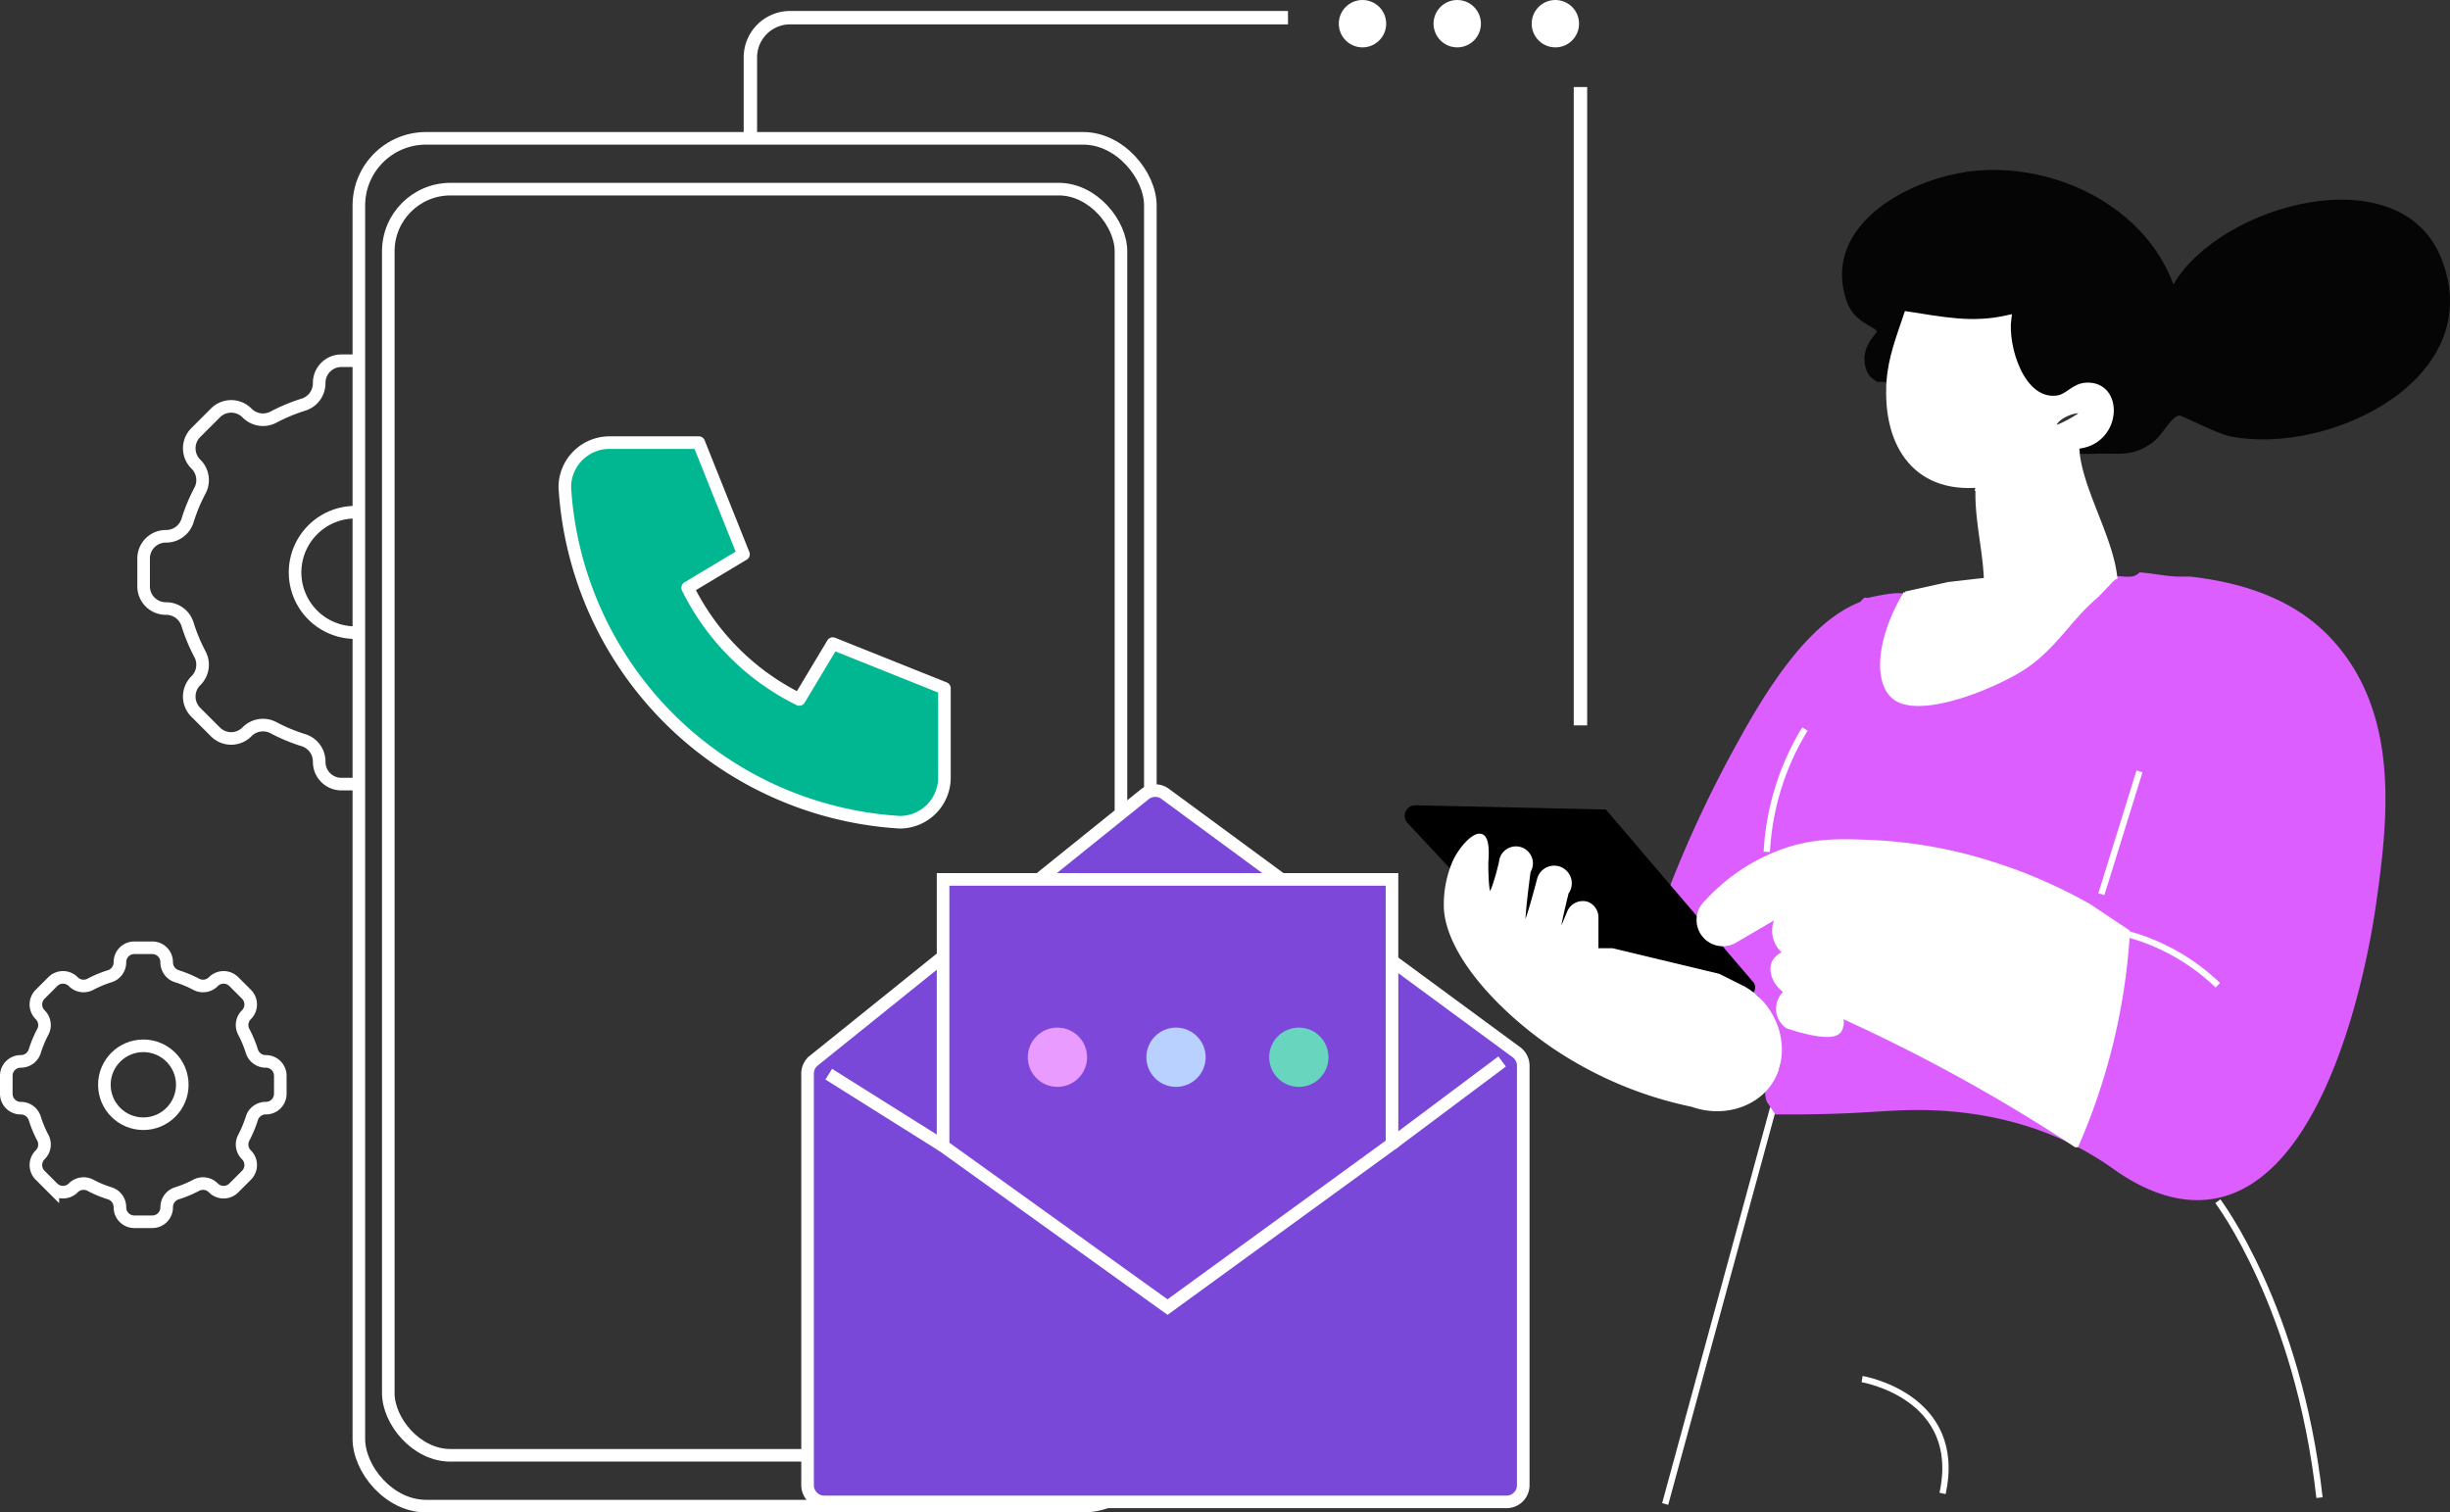 <svg xmlns="http://www.w3.org/2000/svg" width="389.321" height="240.354" viewBox="0 0 389.321 240.354">
  <rect x="0" y="0" width="389.321" height="240.354" fill="#333333" stroke="none"/>
  <g id="Request-Demo-Illus" transform="translate(0.03 1.544)">
    <g id="Group_18861" data-name="Group 18861" transform="translate(0.97 -1.544)">
      <g id="Group_18856" data-name="Group 18856" transform="translate(263.606 176.094)">
        <line id="Line_1640" data-name="Line 1640" x1="17.161" y2="62.923" fill="none" stroke="#fff" stroke-miterlimit="10" stroke-width="1"/>
        <path id="Path_41749" data-name="Path 41749" d="M439.17,322.56s16.151,2.692,12.787,18.17" transform="translate(-407.877 -279.489)" fill="none" stroke="#fff" stroke-miterlimit="10" stroke-width="1"/>
        <path id="Path_41750" data-name="Path 41750" d="M523.17,280.56s12.787,16.824,16.152,47.108" transform="translate(-435.346 -265.755)" fill="none" stroke="#fff" stroke-miterlimit="10" stroke-width="1"/>
      </g>
      <path id="Path_41751" data-name="Path 41751" d="M410.167,218.2c.915.007,2.322.013,4.038,0,9.153-.074,12.652-.585,16.824-.673,3.87-.081,14.94-.2,26.246,5.384a47.559,47.559,0,0,1,6.73,4.038c3.95,2.786,9.482,5.586,15.479,4.711,19.57-2.847,25.479-42.108,26.152-46.866,1.844-13.13,4.024-30.358-7.261-42.351-4.792-5.088-11.939-8.547-22.255-9.711H474.1c-2.1-.094-3.991-.525-6.057-.673-1.077,1.252-3.055.37-4.038.673-.289.088-4.092,3.156-4.718,3.695-4.637,3.95-6.972,8.143-12.834,11.394-12.08,6.71-24.833,4.576-15.425-11.05-.067-.047.168-.915-.128-1.171-.74-.646-4.664.2-5.929.5-.215.054-.471-.061-.673,0l-.673.673c-9.341,3.661-16.6,16.966-21.212,25.56a190.049,190.049,0,0,0-9.745,21.549c3.695,4.321,7.08,11.064,12.114,14.133.3.182,1.716.794,2.692,1.346a22.8,22.8,0,0,1,3.365,7.4c.357,1.353-.121.989.047,2.315a3.839,3.839,0,0,1-.047,1.723c-.155.639-3.176,2.019-2.019,5.384" transform="translate(-129.064 -41.098)" fill="#dc5eff"/>
      <path id="Path_41752" data-name="Path 41752" d="M340.938,199.847q-4.714-5.047-9.422-10.095a1.682,1.682,0,0,1,1.346-2.692q15.142.333,30.284.673L386.7,215.325a1.458,1.458,0,0,1,0,1.346,1.378,1.378,0,0,1-1.346.673H366.512Z" transform="translate(-108.963 -59.084)"/>
      <path id="Path_41753" data-name="Path 41753" d="M439.974,70.7c-.034-.1-1.131-.646-1.507-1.487-1.709-3.816,1.716-6.286,1.507-6.575-.633-.868-3.728-1.427-4.866-4.906-4.031-12.282,10.7-19.738,20.768-20.593,12.713-1.083,26.684,5.774,31.213,18.083,7.484-12.82,36.2-20.66,42.647-3.957,7.309,18.931-17.767,31.166-33.508,28.124-2.254-.437-7.719-3.331-8.163-3.331-1.232,0-2.625,2.954-4.024,4.065-3.473,2.766-5.815,1.8-9.758,2.019-.666.04-1.346-.034-2.019,0-.007-.451,0-.9,0-1.346,6.144-.969,6.393-9.711.989-9.462-2.046.094-2.9,1.864-4.751,2.059-5.633.606-8.3-8.3-7.685-12.793-5.788,1.319-10.418.262-16.071-.585-1.184,3.513-2.524,6.911-2.773,10.687h-2.019Z" transform="translate(-142.72 -10.019)" fill="#050505"/>
      <path id="Path_41754" data-name="Path 41754" d="M447.741,125.77q3.432-.757,6.858-1.521c1.1-.108,4.953-.585,6.064-.673-.141-4.576-1.279-8.836-1.353-13.46v-1.346a1.035,1.035,0,0,1,.054-.175,13.87,13.87,0,0,0,4.321-1.507c2.577-1.433,3.183-2.907,5.384-4.038a10.5,10.5,0,0,1,5.72-1.009c.141,6.427,5.263,14.18,6.057,20.862-.289.087-2.4,2.49-3.028,3.028-4.637,3.95-6.925,8.856-12.787,12.114-6.366,3.533-15.445,6.44-18.843,4.038-3.055-2.16-2.773-9.092,1.682-16.488" transform="translate(-145.904 -31.268)" fill="#fff" stroke="#fff" stroke-miterlimit="10" stroke-width="1"/>
      <path id="Path_41755" data-name="Path 41755" d="M445.644,81.867c.256-3.775,1.595-7.167,2.773-10.687,5.646.848,10.276,1.9,16.071.585-.612,4.489,2.053,13.4,7.685,12.793,1.851-.2,2.705-1.965,4.751-2.059,5.4-.249,5.155,8.493-.989,9.462-1.709.269-3.486-.3-5.424.3-2.537.787-4.812,5.054-9.381,5.754-11.023,1.689-16.158-5.969-15.478-16.151Zm30.95,4.718c-1.447-.976-5.942,1.447-4.7,2.678C472.126,89.505,476.413,87.331,476.595,86.584Z" transform="translate(-146.371 -21.189)" fill="#fff" stroke="#fff" stroke-miterlimit="10" stroke-width="1"/>
      <path id="Path_41756" data-name="Path 41756" d="M372.67,17.45V118.895" transform="translate(-122.524 -3.618)" fill="none" stroke="#fff" stroke-miterlimit="10" stroke-width="2.13"/>
      <path id="Path_41757" data-name="Path 41757" d="M176.67,19.441V7.383a6.313,6.313,0,0,1,6.313-6.313H262.1" transform="translate(-58.428 1.739)" fill="none" stroke="#fff" stroke-miterlimit="10" stroke-width="2.13"/>
      <g id="Group_18857" data-name="Group 18857" transform="translate(21.818 57.327)">
        <path id="Path_41758" data-name="Path 41758" d="M78.73,136.99a9.57,9.57,0,1,1,0-19.14" transform="translate(-45.088 -93.778)" fill="none" stroke="#fff" stroke-miterlimit="10" stroke-width="2"/>
        <path id="Path_41759" data-name="Path 41759" d="M67.335,82.08H64.818a3.526,3.526,0,0,0-3.526,3.526v.081a3.552,3.552,0,0,1-2.537,3.385A27.932,27.932,0,0,0,54,91.058a3.559,3.559,0,0,1-4.159-.653l-.034-.034a3.53,3.53,0,0,0-4.994,0L41.681,93.5a3.53,3.53,0,0,0,0,4.993l.034.034a3.549,3.549,0,0,1,.653,4.159,27.931,27.931,0,0,0-1.985,4.758A3.56,3.56,0,0,1,37,109.982h-.081a3.526,3.526,0,0,0-3.526,3.526v4.428a3.526,3.526,0,0,0,3.526,3.526H37A3.552,3.552,0,0,1,40.382,124a27.932,27.932,0,0,0,1.985,4.758,3.559,3.559,0,0,1-.653,4.159l-.034.034a3.53,3.53,0,0,0,0,4.993l3.129,3.129a3.53,3.53,0,0,0,4.993,0l.034-.034A3.549,3.549,0,0,1,54,140.387a27.933,27.933,0,0,0,4.758,1.985,3.56,3.56,0,0,1,2.537,3.385v.081a3.526,3.526,0,0,0,3.526,3.526h2.618" transform="translate(-33.39 -82.08)" fill="none" stroke="#fff" stroke-miterlimit="10" stroke-width="2"/>
      </g>
      <g id="Group_18858" data-name="Group 18858" transform="translate(0 150.622)">
        <circle id="Ellipse_596" data-name="Ellipse 596" cx="6.191" cy="6.191" r="6.191" transform="translate(15.586 15.579)" fill="none" stroke="#fff" stroke-miterlimit="10" stroke-width="2"/>
        <path id="Path_41760" data-name="Path 41760" d="M44.512,243.914v-2.867a2.283,2.283,0,0,0-2.281-2.281h-.054a2.306,2.306,0,0,1-2.194-1.642,18.2,18.2,0,0,0-1.285-3.076,2.3,2.3,0,0,1,.424-2.692l.02-.02a2.291,2.291,0,0,0,0-3.23l-2.026-2.026a2.291,2.291,0,0,0-3.23,0l-.02.02a2.3,2.3,0,0,1-2.692.424,18.194,18.194,0,0,0-3.076-1.285,2.306,2.306,0,0,1-1.642-2.194v-.054a2.283,2.283,0,0,0-2.281-2.281H21.307a2.283,2.283,0,0,0-2.281,2.281v.054a2.306,2.306,0,0,1-1.642,2.194,18.194,18.194,0,0,0-3.076,1.285,2.3,2.3,0,0,1-2.692-.424l-.02-.02a2.291,2.291,0,0,0-3.23,0L6.34,228.106a2.291,2.291,0,0,0,0,3.23l.02.02a2.3,2.3,0,0,1,.424,2.692A18.194,18.194,0,0,0,5.5,237.124a2.306,2.306,0,0,1-2.194,1.642H3.251A2.283,2.283,0,0,0,.97,241.047v2.867A2.283,2.283,0,0,0,3.251,246.2h.054A2.306,2.306,0,0,1,5.5,247.838a18.2,18.2,0,0,0,1.285,3.076,2.3,2.3,0,0,1-.424,2.692l-.02.02a2.291,2.291,0,0,0,0,3.23l2.026,2.026a2.291,2.291,0,0,0,3.23,0l.02-.02a2.3,2.3,0,0,1,2.692-.424,18.2,18.2,0,0,0,3.076,1.285,2.306,2.306,0,0,1,1.642,2.194v.054a2.283,2.283,0,0,0,2.281,2.281h2.867a2.283,2.283,0,0,0,2.281-2.281v-.054a2.306,2.306,0,0,1,1.642-2.194,18.2,18.2,0,0,0,3.076-1.285,2.3,2.3,0,0,1,2.692.424l.02.02a2.291,2.291,0,0,0,3.23,0l2.026-2.026a2.291,2.291,0,0,0,0-3.23l-.02-.02a2.3,2.3,0,0,1-.424-2.692,18.2,18.2,0,0,0,1.285-3.076,2.306,2.306,0,0,1,2.194-1.642h.054a2.283,2.283,0,0,0,2.281-2.281Z" transform="translate(-0.97 -220.71)" fill="none" stroke="#fff" stroke-miterlimit="10" stroke-width="2"/>
      </g>
      <line id="Line_1641" data-name="Line 1641" x1="6.057" y2="19.516" transform="translate(332.922 122.592)" fill="none" stroke="#fff" stroke-miterlimit="10" stroke-width="1"/>
      <path id="Path_41761" data-name="Path 41761" d="M422.727,169.06a41.508,41.508,0,0,0-6.057,19.516" transform="translate(-136.913 -53.198)" fill="none" stroke="#fff" stroke-miterlimit="10" stroke-width="1"/>
      <path id="Path_41762" data-name="Path 41762" d="M502.17,217.56a33.316,33.316,0,0,1,14.133,8.076" transform="translate(-164.873 -69.058)" fill="none" stroke="#fff" stroke-miterlimit="10" stroke-width="1"/>
      <path id="Path_41763" data-name="Path 41763" d="M346.539,194.542c-.949-.343-2.988,1.824-3.977,3.917a.67.67,0,0,1-.061.121,16.944,16.944,0,0,0-1.346,7.4c.485,7.107,8.4,15.748,16.824,21.535a61.474,61.474,0,0,0,22.208,9.422c4.67,1.676,9.7.141,12.114-3.365,3.042-4.421,1.595-11.5-4.038-14.806l-4.038-2.019L367.4,212.713H364.71v-5.384a2.154,2.154,0,0,0-1.346-2.019,2.195,2.195,0,0,0-2.692,1.346q-1.676,4.149-2.019,4.038-.444-.141,1.346-7.4a2.3,2.3,0,1,0-4.038-2.019q-2.16,8.177-2.692,8.076-.565-.111.673-9.422a2.2,2.2,0,1,0-4.038-1.346c-.444,1.851-1.386,5.458-2.019,5.384-.6-.074-.673-3.446-.673-5.384C347.293,197.625,347.475,194.886,346.539,194.542Z" transform="translate(-112.208 -61.519)" fill="#fff" stroke="#fff" stroke-miterlimit="10" stroke-width="1"/>
      <path id="Path_41764" data-name="Path 41764" d="M460.622,243.765c-4.98-3.277-10.364-6.588-16.151-9.839a271.322,271.322,0,0,0-24.9-12.369c.9.592,1.8,1.178,2.692,1.763a1.029,1.029,0,0,1,.673.256c.518.5.242,1.622,0,2.019-1,1.635-6.851-.262-8.076-.673a3.336,3.336,0,0,1-1.346-2.019,3.465,3.465,0,0,1,1.346-3.365c-2.026-1.258-2.719-3.4-2.019-4.711a3.047,3.047,0,0,1,2.019-1.346,4.47,4.47,0,0,1-2.019-3.365,4.4,4.4,0,0,1,1.346-3.365l-8.076,4.711a3.674,3.674,0,0,1-4.038-6.057,30.063,30.063,0,0,1,12.114-8.076c5.081-1.777,9.213-1.595,14.806-1.346a73.21,73.21,0,0,1,18.17,3.365,79.518,79.518,0,0,1,15.479,6.73l6.057,4.038a99.114,99.114,0,0,1-8.076,33.649Z" transform="translate(-131.738 -61.951)" fill="#fff" stroke="#fff" stroke-miterlimit="10" stroke-width="1"/>
      <rect id="Rectangle_7079" data-name="Rectangle 7079" width="125.773" height="217.372" rx="10.68" transform="translate(56.025 21.982)" fill="none" stroke="#fff" stroke-miterlimit="10" stroke-width="2"/>
      <rect id="Rectangle_7080" data-name="Rectangle 7080" width="116.425" height="201.22" rx="9.88" transform="translate(60.703 30.058)" fill="none" stroke="#fff" stroke-miterlimit="10" stroke-width="2"/>
      <g id="Group_18860" data-name="Group 18860" transform="translate(127.321 125.642)">
        <path id="Path_41765" data-name="Path 41765" d="M190.167,228.586v65.393a2.652,2.652,0,0,0,2.652,2.652H301.242a2.652,2.652,0,0,0,2.652-2.652V227.314a2.671,2.671,0,0,0-1.083-2.14l-55.824-41.065a2.656,2.656,0,0,0-3.237.067l-52.6,42.337a2.656,2.656,0,0,0-.989,2.066Z" transform="translate(-190.16 -183.592)" fill="#7a48d9" stroke="#fff" stroke-miterlimit="10" stroke-width="2"/>
        <path id="Path_41766" data-name="Path 41766" d="M222.17,223.033V204.56h71.336v42.028c-15.209,11.057-35.668,25.943-35.668,25.943s-30.089-21.6-35.668-25.607V223.033Z" transform="translate(-200.628 -190.449)" fill="#7d47d9" stroke="#fff" stroke-miterlimit="10" stroke-width="2"/>
        <g id="Group_18859" data-name="Group 18859" transform="translate(35.002 37.665)">
          <circle id="Ellipse_597" data-name="Ellipse 597" cx="4.711" cy="4.711" r="4.711" fill="#e99bff"/>
          <circle id="Ellipse_598" data-name="Ellipse 598" cx="4.711" cy="4.711" r="4.711" transform="translate(18.843)" fill="#b9d1ff"/>
          <circle id="Ellipse_599" data-name="Ellipse 599" cx="4.711" cy="4.711" r="4.711" transform="translate(38.36)" fill="#68d5be"/>
        </g>
        <line id="Line_1642" data-name="Line 1642" y1="13.096" x2="17.497" transform="translate(92.878 43.049)" fill="#fff" stroke="#fff" stroke-miterlimit="10" stroke-width="2"/>
        <line id="Line_1643" data-name="Line 1643" x2="18.17" y2="11.407" transform="translate(3.372 45.068)" fill="#fff" stroke="#fff" stroke-miterlimit="10" stroke-width="2"/>
      </g>
      <g id="Group_18862" data-name="Group 18862" transform="translate(211.745 0)">
        <circle id="Ellipse_597-2" data-name="Ellipse 597" cx="3.764" cy="3.764" r="3.764" fill="#fff"/>
        <circle id="Ellipse_598-2" data-name="Ellipse 598" cx="3.764" cy="3.764" r="3.764" transform="translate(15.056)" fill="#fff"/>
        <circle id="Ellipse_599-2" data-name="Ellipse 599" cx="3.764" cy="3.764" r="3.764" transform="translate(30.65)" fill="#fff"/>
      </g>
      <path id="Path_41767" data-name="Path 41767" d="M10.1,4H24.291l7.1,17.743-8.871,5.323A39.034,39.034,0,0,0,40.259,44.808l5.323-8.871,17.743,7.1V57.228a7.1,7.1,0,0,1-7.1,7.1A56.776,56.776,0,0,1,3,11.1,7.1,7.1,0,0,1,10.1,4" transform="translate(85.752 66.343)" fill="#00b791" stroke="#fff" stroke-linecap="round" stroke-linejoin="round" stroke-width="2"/>
    </g>
  </g>
</svg>
